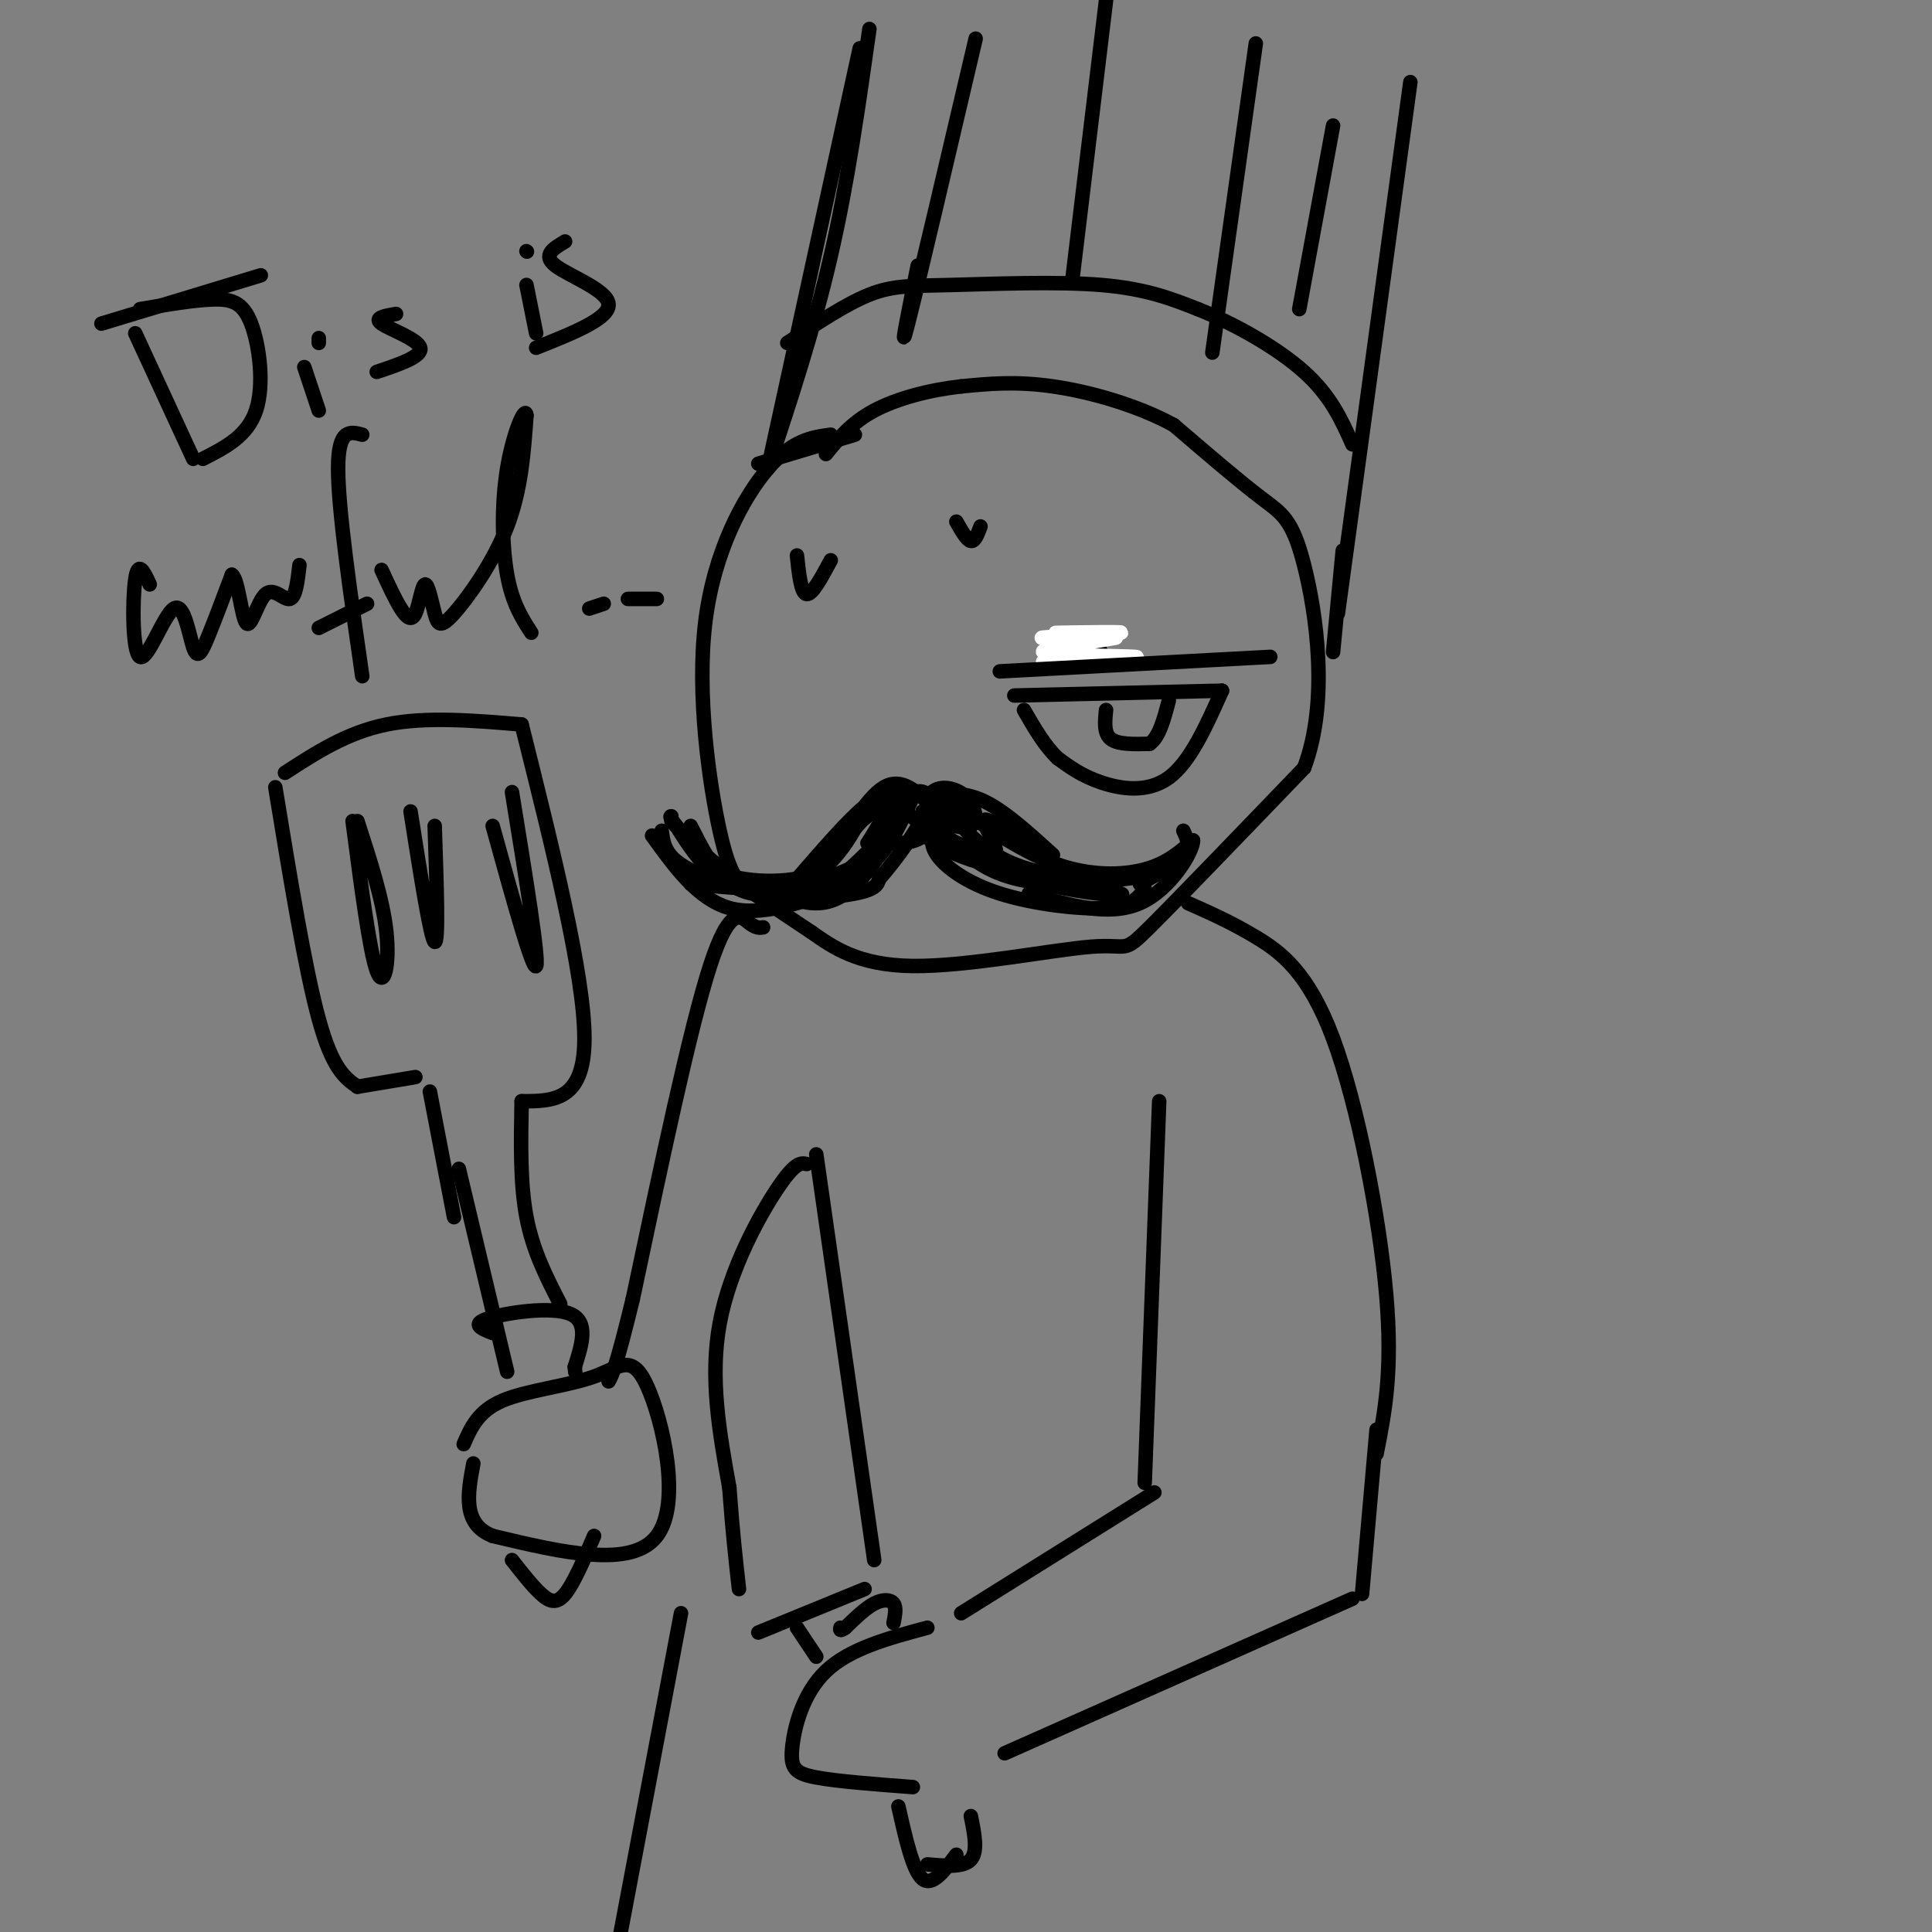 <svg viewBox='0 0 400 400' version='1.1' xmlns='http://www.w3.org/2000/svg' xmlns:xlink='http://www.w3.org/1999/xlink'><rect x="0" y="0" width="400" height="400" fill="#808080" stroke="none"/><g fill='none' stroke='rgb(0,0,0)' stroke-width='3' stroke-linecap='round' stroke-linejoin='round'><path d='M172,90c-3.968,0.547 -7.936,1.094 -13,7c-5.064,5.906 -11.223,17.171 -13,32c-1.777,14.829 0.829,33.223 3,43c2.171,9.777 3.906,10.936 7,13c3.094,2.064 7.547,5.032 12,8'/><path d='M168,193c4.459,3.107 9.608,6.874 21,7c11.392,0.126 29.029,-3.389 37,-4c7.971,-0.611 6.278,1.683 12,-4c5.722,-5.683 18.861,-19.341 32,-33'/><path d='M270,159c5.274,-13.952 2.458,-32.333 0,-42c-2.458,-9.667 -4.560,-10.619 -9,-14c-4.440,-3.381 -11.220,-9.190 -18,-15'/><path d='M243,88c-7.511,-4.111 -17.289,-6.889 -25,-8c-7.711,-1.111 -13.356,-0.556 -19,0'/><path d='M199,80c-6.511,0.711 -13.289,2.489 -18,5c-4.711,2.511 -7.356,5.756 -10,9'/><path d='M210,144c0.000,0.000 43.000,-1.000 43,-1'/><path d='M253,143c-3.289,7.378 -6.578,14.756 -11,18c-4.422,3.244 -9.978,2.356 -14,1c-4.022,-1.356 -6.511,-3.178 -9,-5'/><path d='M219,157c-2.667,-2.500 -4.833,-6.250 -7,-10'/><path d='M229,147c-0.250,2.417 -0.500,4.833 1,6c1.500,1.167 4.750,1.083 8,1'/><path d='M238,154c2.000,-1.333 3.000,-5.167 4,-9'/><path d='M193,167c-3.167,-3.083 -6.333,-6.167 -10,-4c-3.667,2.167 -7.833,9.583 -12,17'/><path d='M171,180c-6.267,3.222 -15.933,2.778 -21,1c-5.067,-1.778 -5.533,-4.889 -6,-8'/><path d='M143,171c2.111,4.178 4.222,8.356 7,11c2.778,2.644 6.222,3.756 11,3c4.778,-0.756 10.889,-3.378 17,-6'/><path d='M178,179c4.000,-2.167 5.500,-4.583 7,-7'/><path d='M187,168c-3.262,2.464 -6.524,4.929 -5,6c1.524,1.071 7.833,0.750 9,-1c1.167,-1.750 -2.810,-4.929 -5,-5c-2.190,-0.071 -2.595,2.964 -3,6'/><path d='M183,174c0.000,0.333 1.500,-1.833 3,-4'/><path d='M189,165c-2.667,5.833 -5.333,11.667 -10,15c-4.667,3.333 -11.333,4.167 -18,5'/><path d='M161,185c-5.333,0.333 -9.667,-1.333 -13,-4c-3.333,-2.667 -5.667,-6.333 -8,-10'/><path d='M140,171c-1.500,-2.000 -1.250,-2.000 -1,-2'/><path d='M139,170c5.489,5.733 10.978,11.467 18,14c7.022,2.533 15.578,1.867 20,1c4.422,-0.867 4.711,-1.933 5,-3'/><path d='M182,182c3.250,-3.631 8.875,-11.208 10,-15c1.125,-3.792 -2.250,-3.798 -5,-2c-2.750,1.798 -4.875,5.399 -7,9'/><path d='M180,174c-1.000,1.333 0.000,0.167 1,-1'/><path d='M191,172c1.810,-1.917 3.619,-3.833 5,-4c1.381,-0.167 2.333,1.417 1,3c-1.333,1.583 -4.952,3.167 -6,2c-1.048,-1.167 0.476,-5.083 2,-9'/><path d='M193,164c1.718,-1.546 5.013,-0.912 7,1c1.987,1.912 2.667,5.100 1,6c-1.667,0.900 -5.679,-0.488 -6,-2c-0.321,-1.512 3.051,-3.146 4,-3c0.949,0.146 -0.526,2.073 -2,4'/><path d='M197,170c-0.333,0.667 -0.167,0.333 0,0'/><path d='M194,171c-0.863,1.744 -1.726,3.488 0,6c1.726,2.512 6.042,5.792 13,8c6.958,2.208 16.560,3.345 22,3c5.440,-0.345 6.720,-2.173 8,-4'/><path d='M198,167c7.089,4.822 14.178,9.644 21,12c6.822,2.356 13.378,2.244 18,1c4.622,-1.244 7.311,-3.622 10,-6'/><path d='M247,174c0.133,2.044 -4.533,10.156 -11,13c-6.467,2.844 -14.733,0.422 -23,-2'/><path d='M191,168c0.238,3.417 0.476,6.833 10,10c9.524,3.167 28.333,6.083 31,7c2.667,0.917 -10.810,-0.167 -19,-3c-8.190,-2.833 -11.095,-7.417 -14,-12'/><path d='M199,170c-1.200,-0.311 2.800,4.911 9,8c6.200,3.089 14.600,4.044 23,5'/><path d='M195,172c3.000,3.000 6.000,6.000 10,8c4.000,2.000 9.000,3.000 15,3c6.000,0.000 13.000,-1.000 20,-2'/><path d='M236,183c3.750,-2.083 7.500,-4.167 9,-6c1.500,-1.833 0.750,-3.417 0,-5'/><path d='M186,164c0.000,0.000 -9.000,7.000 -9,7'/><path d='M180,166c-3.417,6.583 -6.833,13.167 -13,16c-6.167,2.833 -15.083,1.917 -24,1'/><path d='M137,172c0.292,2.357 0.583,4.714 4,7c3.417,2.286 9.958,4.500 15,6c5.042,1.500 8.583,2.286 13,0c4.417,-2.286 9.708,-7.643 15,-13'/><path d='M184,172c0.956,0.867 -4.156,9.533 -9,13c-4.844,3.467 -9.422,1.733 -14,0'/><path d='M135,173c4.750,6.583 9.500,13.167 16,15c6.500,1.833 14.750,-1.083 23,-4'/><path d='M174,184c4.667,-1.333 4.833,-2.667 5,-4'/><path d='M183,176c-2.500,1.667 -5.000,3.333 -5,3c0.000,-0.333 2.500,-2.667 5,-5'/><path d='M199,168c0.000,0.000 16.000,8.000 16,8'/><path d='M215,176c0.906,0.211 -4.829,-3.263 -8,-5c-3.171,-1.737 -3.777,-1.737 -3,0c0.777,1.737 2.936,5.211 2,6c-0.936,0.789 -4.968,-1.105 -9,-3'/><path d='M197,174c0.689,0.556 6.911,3.444 9,4c2.089,0.556 0.044,-1.222 -2,-3'/><path d='M195,168c-0.689,-1.133 -1.378,-2.267 0,-3c1.378,-0.733 4.822,-1.067 9,1c4.178,2.067 9.089,6.533 14,11'/><path d='M185,166c-1.333,-0.833 -2.667,-1.667 -6,1c-3.333,2.667 -8.667,8.833 -14,15'/><path d='M165,182c-2.333,2.500 -1.167,1.250 0,0'/><path d='M182,166c-5.417,6.000 -10.833,12.000 -15,15c-4.167,3.000 -7.083,3.000 -10,3'/><path d='M218,138c2.083,-3.417 4.167,-6.833 6,-7c1.833,-0.167 3.417,2.917 5,6'/><path d='M157,96c0.000,0.000 20.000,-6.000 20,-6'/><path d='M159,97c4.750,-14.417 9.500,-28.833 13,-44c3.500,-15.167 5.750,-31.083 8,-47'/><path d='M178,10c0.000,0.000 -19.000,87.000 -19,87'/><path d='M292,17c0.000,0.000 -15.000,110.000 -15,110'/><path d='M278,114c0.000,0.000 -2.000,21.000 -2,21'/><path d='M163,71c6.065,-4.030 12.131,-8.060 17,-10c4.869,-1.940 8.542,-1.792 17,-2c8.458,-0.208 21.702,-0.774 31,0c9.298,0.774 14.649,2.887 20,5'/><path d='M248,64c7.556,3.000 16.444,8.000 22,13c5.556,5.000 7.778,10.000 10,15'/><path d='M202,8c-6.000,25.583 -12.000,51.167 -14,59c-2.000,7.833 0.000,-2.083 2,-12'/><path d='M229,0c0.000,0.000 -7.000,58.000 -7,58'/><path d='M260,9c0.000,0.000 -9.000,64.000 -9,64'/><path d='M276,26c0.000,0.000 -7.000,38.000 -7,38'/></g>
<g fill='none' stroke='rgb(255,255,255)' stroke-width='3' stroke-linecap='round' stroke-linejoin='round'><path d='M223,131c-3.190,0.030 -6.381,0.060 -3,0c3.381,-0.060 13.333,-0.208 12,0c-1.333,0.208 -13.952,0.774 -16,1c-2.048,0.226 6.476,0.113 15,0'/><path d='M231,132c-2.429,0.631 -16.000,2.208 -15,3c1.000,0.792 16.571,0.798 19,1c2.429,0.202 -8.286,0.601 -19,1'/><path d='M216,137c-0.067,0.156 9.267,0.044 11,0c1.733,-0.044 -4.133,-0.022 -10,0'/></g>
<g fill='none' stroke='rgb(0,0,0)' stroke-width='3' stroke-linecap='round' stroke-linejoin='round'><path d='M207,139c0.000,0.000 56.000,-3.000 56,-3'/><path d='M165,115c0.417,3.917 0.833,7.833 2,8c1.167,0.167 3.083,-3.417 5,-7'/><path d='M198,108c1.083,1.917 2.167,3.833 3,4c0.833,0.167 1.417,-1.417 2,-3'/><path d='M246,187c4.446,1.964 8.893,3.929 14,7c5.107,3.071 10.875,7.250 16,21c5.125,13.750 9.607,37.071 11,53c1.393,15.929 -0.304,24.464 -2,33'/><path d='M240,228c0.000,0.000 -3.000,79.000 -3,79'/><path d='M239,309c0.000,0.000 -40.000,25.000 -40,25'/><path d='M285,296c0.000,0.000 -3.000,34.000 -3,34'/><path d='M280,331c0.000,0.000 -72.000,32.000 -72,32'/><path d='M192,337c-8.054,2.161 -16.107,4.321 -21,9c-4.893,4.679 -6.625,11.875 -7,16c-0.375,4.125 0.607,5.179 5,6c4.393,0.821 12.196,1.411 20,2'/><path d='M96,299c1.493,-3.424 2.986,-6.848 8,-9c5.014,-2.152 13.550,-3.030 19,-5c5.450,-1.970 7.813,-5.030 11,2c3.187,7.030 7.196,24.152 2,31c-5.196,6.848 -19.598,3.424 -34,0'/><path d='M102,318c-6.333,-2.500 -5.167,-8.750 -4,-15'/><path d='M105,284c0.000,0.000 -10.000,-42.000 -10,-42'/><path d='M102,276c-2.289,-0.911 -4.578,-1.822 -1,-3c3.578,-1.178 13.022,-2.622 17,-1c3.978,1.622 2.489,6.311 1,11'/><path d='M119,283c0.167,1.833 0.083,0.917 0,0'/><path d='M116,270c-2.833,-5.500 -5.667,-11.000 -7,-18c-1.333,-7.000 -1.167,-15.500 -1,-24'/><path d='M108,228c6.500,0.000 13.000,0.000 13,-13c0.000,-13.000 -6.500,-39.000 -13,-65'/><path d='M108,150c-9.917,-0.833 -19.833,-1.667 -28,0c-8.167,1.667 -14.583,5.833 -21,10'/><path d='M57,163c3.083,18.833 6.167,37.667 9,48c2.833,10.333 5.417,12.167 8,14'/><path d='M74,225c0.000,0.000 12.000,-2.000 12,-2'/><path d='M89,226c0.000,0.000 5.000,26.000 5,26'/><path d='M73,170c1.756,13.467 3.511,26.933 5,31c1.489,4.067 2.711,-1.267 2,-8c-0.711,-6.733 -3.356,-14.867 -6,-23'/><path d='M85,168c2.083,13.250 4.167,26.500 5,27c0.833,0.500 0.417,-11.750 0,-24'/><path d='M102,171c4.167,15.083 8.333,30.167 9,29c0.667,-1.167 -2.167,-18.583 -5,-36'/><path d='M21,67c0.000,0.000 33.000,-10.000 33,-10'/><path d='M28,69c0.000,0.000 12.000,26.000 12,26'/><path d='M42,95c4.613,-2.351 9.226,-4.702 11,-10c1.774,-5.298 0.708,-13.542 -1,-18c-1.708,-4.458 -4.060,-5.131 -8,-5c-3.940,0.131 -9.470,1.065 -15,2'/><path d='M63,76c0.000,0.000 3.000,9.000 3,9'/><path d='M66,71c0.000,0.000 0.000,-1.000 0,-1'/><path d='M82,65c-2.356,0.400 -4.711,0.800 -3,2c1.711,1.200 7.489,3.200 8,5c0.511,1.800 -4.244,3.400 -9,5'/><path d='M109,59c0.000,0.000 2.000,10.000 2,10'/><path d='M109,52c0.000,0.000 0.100,0.100 0.1,0.1'/><path d='M117,50c-2.400,1.422 -4.800,2.844 -2,5c2.800,2.156 10.800,5.044 11,8c0.200,2.956 -7.400,5.978 -15,9'/><path d='M31,121c-1.197,-2.602 -2.394,-5.203 -3,-1c-0.606,4.203 -0.621,15.212 1,16c1.621,0.788 4.878,-8.644 7,-10c2.122,-1.356 3.110,5.366 4,8c0.890,2.634 1.683,1.181 3,-2c1.317,-3.181 3.159,-8.091 5,-13'/><path d='M48,119c1.284,0.656 1.994,8.794 3,10c1.006,1.206 2.309,-4.522 4,-6c1.691,-1.478 3.769,1.292 5,1c1.231,-0.292 1.616,-3.646 2,-7'/><path d='M75,90c-2.500,-0.667 -5.000,-1.333 -5,7c0.000,8.333 2.500,25.667 5,43'/><path d='M66,130c0.000,0.000 10.000,-5.000 10,-5'/><path d='M79,118c1.398,3.045 2.796,6.090 4,8c1.204,1.910 2.213,2.687 3,1c0.787,-1.687 1.352,-5.836 2,-6c0.648,-0.164 1.380,3.657 2,6c0.620,2.343 1.128,3.208 4,0c2.872,-3.208 8.106,-10.488 11,-18c2.894,-7.512 3.447,-15.256 4,-23'/><path d='M109,86c-0.226,-2.238 -2.792,3.667 -4,11c-1.208,7.333 -1.060,16.095 0,22c1.060,5.905 3.030,8.952 5,12'/><path d='M122,126c0.000,0.000 3.000,-1.000 3,-1'/><path d='M130,124c0.000,0.000 6.000,0.000 6,0'/><path d='M106,323c2.111,2.689 4.222,5.378 6,7c1.778,1.622 3.222,2.178 5,0c1.778,-2.178 3.889,-7.089 6,-12'/><path d='M185,336c0.311,-1.578 0.622,-3.156 0,-4c-0.622,-0.844 -2.178,-0.956 -4,0c-1.822,0.956 -3.911,2.978 -6,5'/><path d='M175,337c-1.167,0.833 -1.083,0.417 -1,0'/><path d='M165,337c0.000,0.000 4.000,6.000 4,6'/><path d='M157,338c0.000,0.000 22.000,-9.000 22,-9'/><path d='M181,323c0.000,0.000 -12.000,-84.000 -12,-84'/><path d='M167,241c-1.156,-0.244 -2.311,-0.489 -6,5c-3.689,5.489 -9.911,16.711 -12,28c-2.089,11.289 -0.044,22.644 2,34'/><path d='M151,308c0.667,9.167 1.333,15.083 2,21'/><path d='M186,374c1.500,6.667 3.000,13.333 5,15c2.000,1.667 4.500,-1.667 7,-5'/><path d='M201,376c0.750,3.667 1.500,7.333 0,9c-1.500,1.667 -5.250,1.333 -9,1'/><path d='M158,192c-0.733,0.111 -1.467,0.222 -3,-1c-1.533,-1.222 -3.867,-3.778 -8,9c-4.133,12.778 -10.067,40.889 -16,69'/><path d='M131,269c-3.500,14.333 -4.250,15.667 -5,17'/><path d='M141,334c0.000,0.000 -14.000,74.000 -14,74'/></g>
</svg>